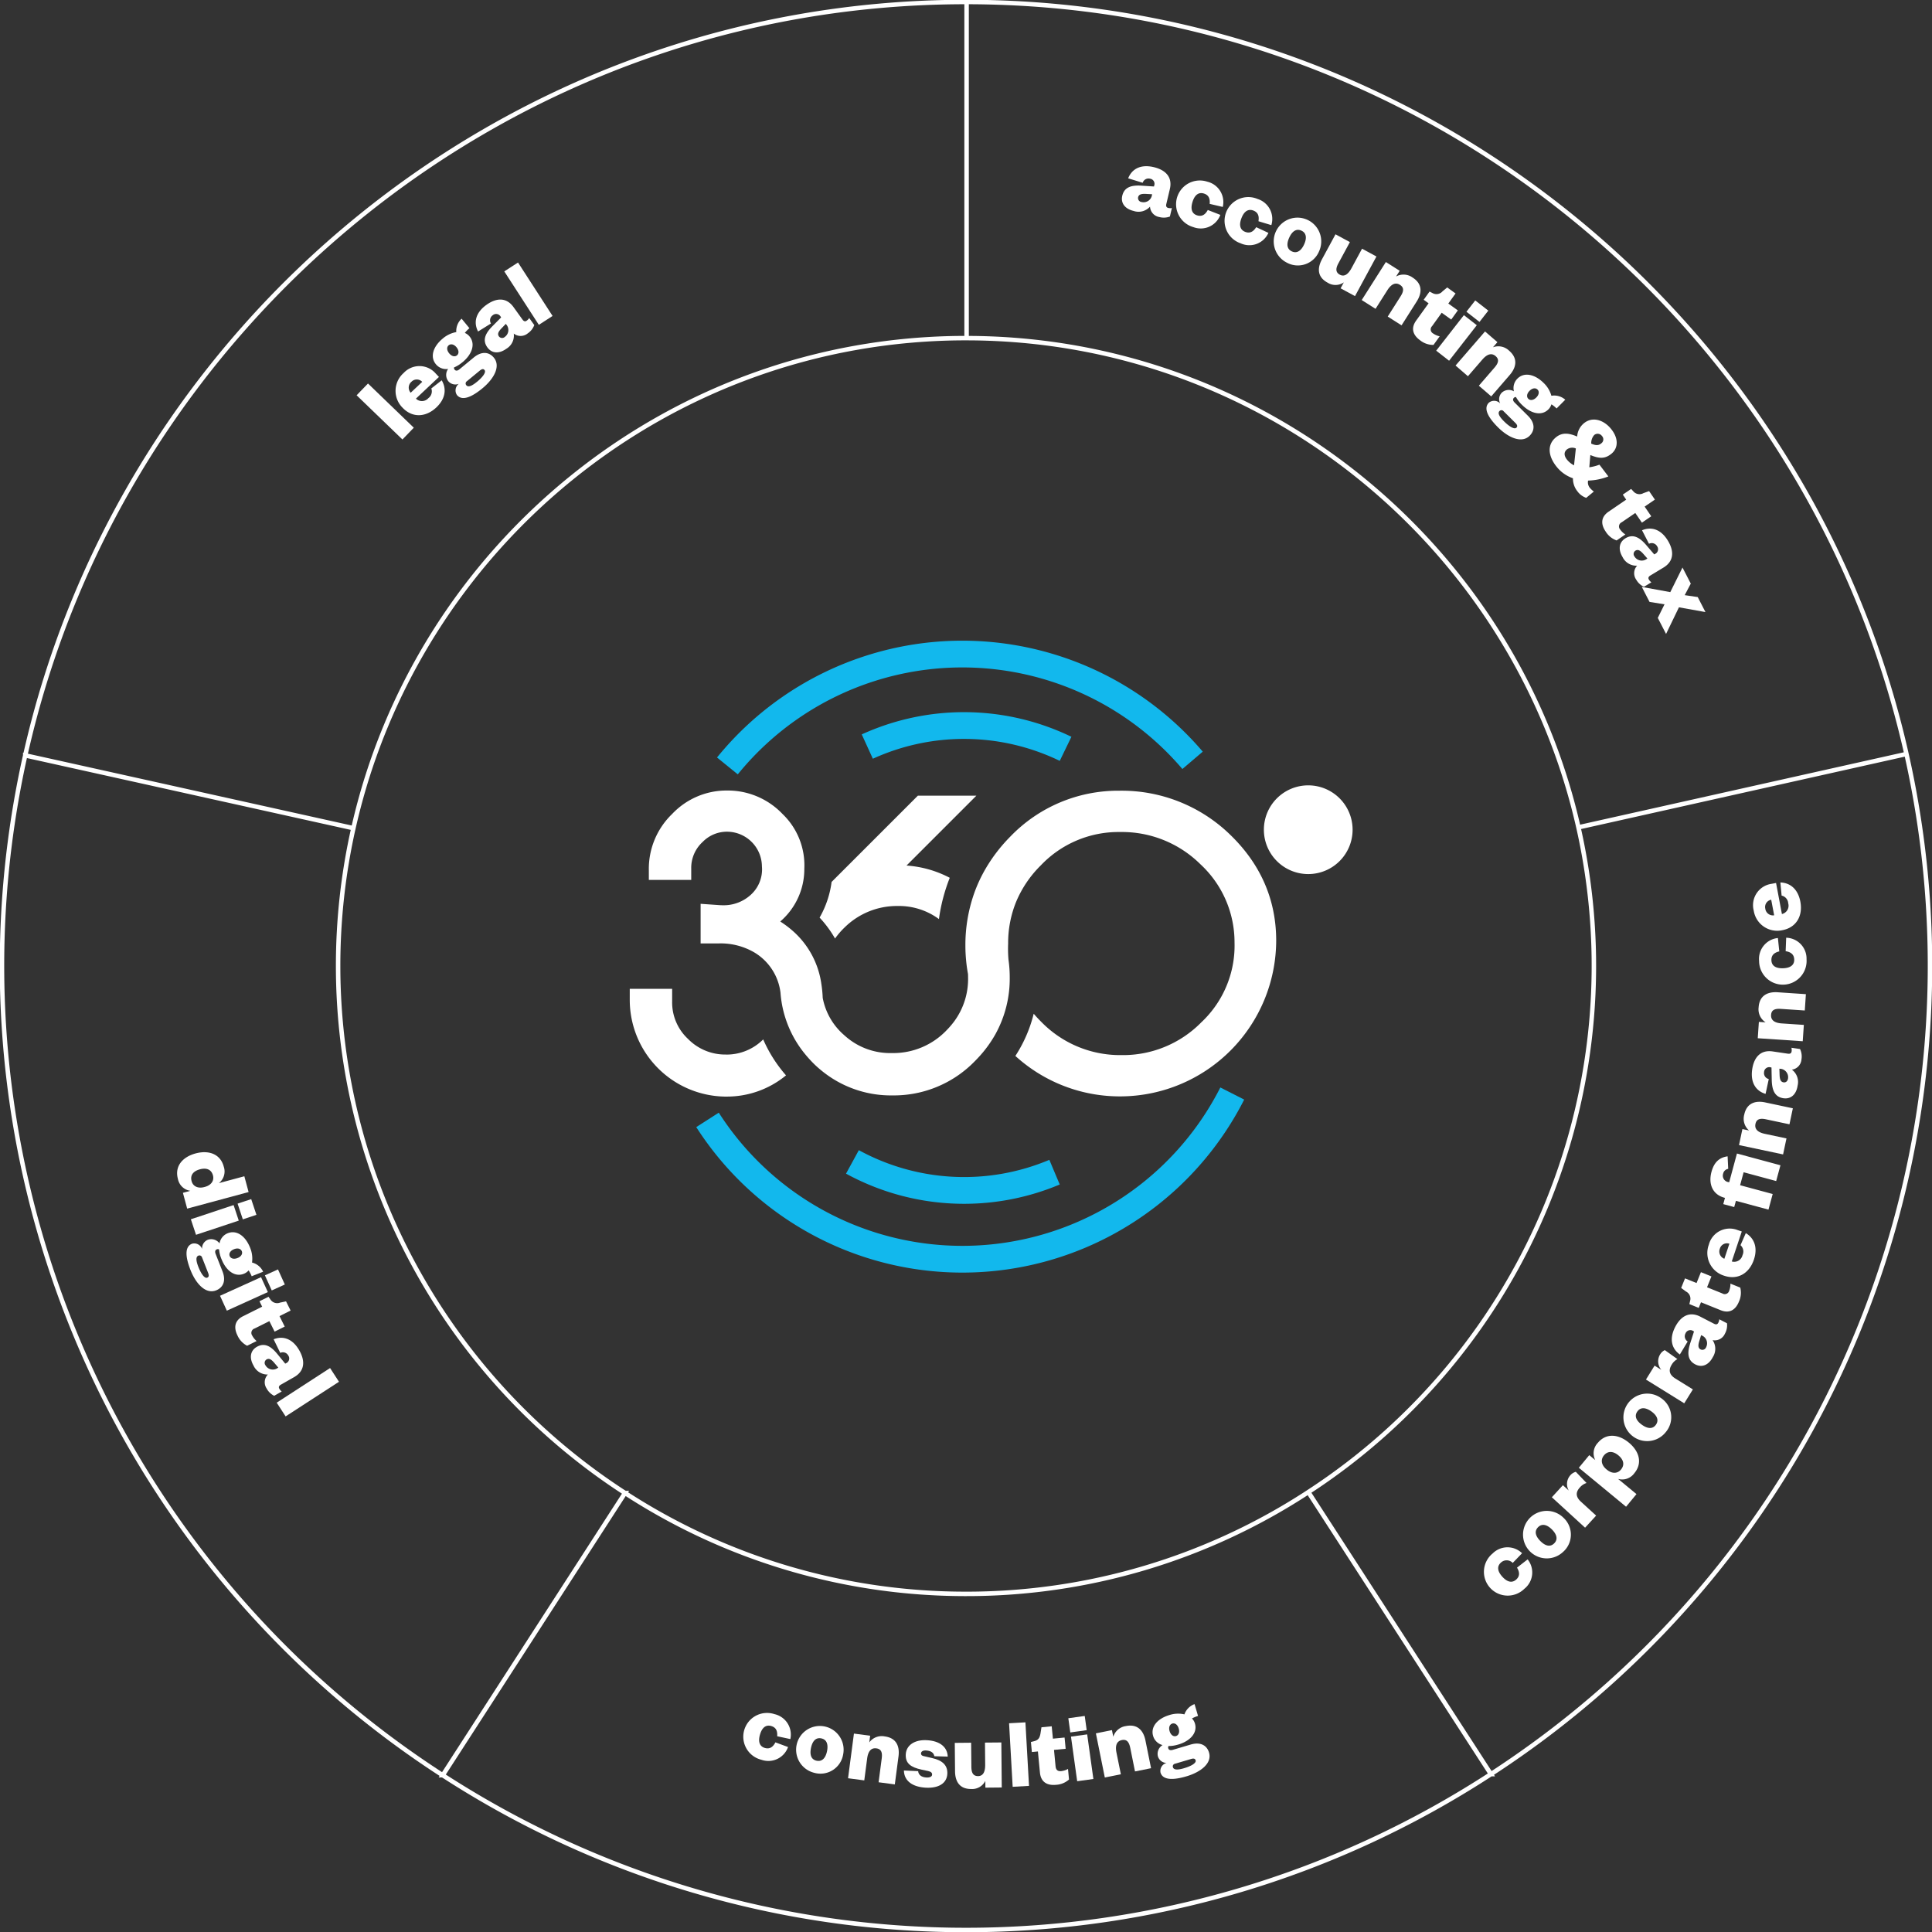 <svg id="Group_568" data-name="Group 568" xmlns="http://www.w3.org/2000/svg" xmlns:xlink="http://www.w3.org/1999/xlink" width="433.29" height="433.293" viewBox="0 0 433.29 433.293">
  <rect x="0" y="0" width="433.29" height="433.293" fill="#333333" stroke="none"/>
  <defs>
    <clipPath id="clip-path">
      <rect id="Rectangle_375" data-name="Rectangle 375" width="433.29" height="433.293" fill="none"/>
    </clipPath>
  </defs>
  <g id="Group_567" data-name="Group 567" clip-path="url(#clip-path)">
    <path id="Path_19370" data-name="Path 19370" d="M75.881,216.7a140.652,140.652,0,0,1,3.427-30.911l-73.6-16.326A216.148,216.148,0,0,0,99.338,398.184l40.886-63.3A140.81,140.81,0,0,1,75.881,216.7ZM216.7,75.881l.13,0V.5l-.13,0C113.707.5,27.318,72.894,5.712,169.459l73.6,16.326C93.435,122.96,149.668,75.881,216.7,75.881Zm0,281.631a139.987,139.987,0,0,1-76.472-22.63l-40.886,63.3a215.741,215.741,0,0,0,235.082-.244l-40.949-63.257A139.991,139.991,0,0,1,216.7,357.513ZM354.045,185.6a140.78,140.78,0,0,1-60.575,149.08l40.949,63.257a216.163,216.163,0,0,0,93.194-228.79Zm0,0,73.568-16.453C405.9,72.778,319.649.566,216.827.5V75.884C283.733,75.944,339.861,122.91,354.045,185.6Z" transform="translate(-0.051 -0.051)" fill="none" stroke="#fff" stroke-miterlimit="10" stroke-width="1"/>
    <path id="Path_19371" data-name="Path 19371" d="M367.12,74.966l2.93,2.285-1.979,2.536L365.144,77.5Zm.349,5.556-6.212,7.967-2.893-2.257,6.212-7.967Z" transform="translate(-36.267 -7.587)" fill="#fff"/>
    <path id="Path_19372" data-name="Path 19372" d="M365.971,92.748l-2.777-2.4,6.609-7.642,2.779,2.4-1,1.148a3.467,3.467,0,0,1,3.641.781c2.091,1.807,1.5,3.841.12,5.436l-4.148,4.8-2.776-2.4,3.513-4.063c.9-1.044,1.085-1.845.246-2.571-.942-.813-1.971-.386-2.966.761Z" transform="translate(-36.756 -8.37)" fill="#fff"/>
    <path id="Path_19373" data-name="Path 19373" d="M382.349,96.827c-.431-.432-1.152-.349-1.775.279-.64.643-.715,1.363-.284,1.795s1.155.347,1.8-.3c.623-.626.7-1.348.263-1.778m-7.487,7.156c1.205,1.2,2.33,1.833,2.762,1.4.3-.3.188-.641-.244-1.072l-2.639-2.616a.6.6,0,0,0-.912-.046c-.51.515.068,1.376,1.033,2.336m4.009-3.717a7.331,7.331,0,0,1-1.354-1.758.59.59,0,0,0-.479.194c-.239.244-.256.609.181,1.042l2.972,2.953c1.625,1.612,1.6,3.277.4,4.485-1.772,1.782-4.757.449-7.088-1.866-2.041-2.027-3.41-4.183-2.072-5.534a1.86,1.86,0,0,1,2.549.165,2.078,2.078,0,0,1,.359-2.42,2.3,2.3,0,0,1,2.723-.3,2.96,2.96,0,0,1,.776-2.84c1.516-1.526,3.889-1.022,5.9.972a6.347,6.347,0,0,1,1.725,2.863,3.745,3.745,0,0,1,3.111.886l-1.948,1.961a6.821,6.821,0,0,0-1.156-.927,2.7,2.7,0,0,1-.685,1.14c-1.5,1.512-3.889.992-5.913-1.019" transform="translate(-37.536 -9.462)" fill="#fff"/>
    <path id="Path_19374" data-name="Path 19374" d="M396,110.092c1.082.458,1.65.432,2.26-.073a1.1,1.1,0,0,0,.144-1.644,1.188,1.188,0,0,0-1.736-.217,2.68,2.68,0,0,0-.668,1.933m-3.861,4.862.409-3.777a1.977,1.977,0,0,0-2,.211c-.786.648-.615,1.534.05,2.338a4.881,4.881,0,0,0,1.54,1.228m7.7,2.491a13.317,13.317,0,0,1-4.547.931,1.919,1.919,0,0,0,.419,1.65,4.827,4.827,0,0,0,.874.808l-1.712,1.414a4.051,4.051,0,0,1-1.941-1.426,4.553,4.553,0,0,1-1.034-2.962,8.036,8.036,0,0,1-3.591-2.5c-1.918-2.325-2.325-4.957-.246-6.672,1.328-1.095,2.772-1.054,4.781-.186a4.212,4.212,0,0,1,1.509-2.978c1.923-1.585,4.435-.748,6.049,1.208,1.817,2.2,1.622,4.389.156,5.6-1.452,1.2-2.717,1.157-4.76.315l-.231,2.748a10.423,10.423,0,0,0,2.274-.585Z" transform="translate(-39.131 -10.595)" fill="#fff"/>
    <path id="Path_19375" data-name="Path 19375" d="M405.168,124.4l-.766-1.123L406.27,122l.518.555a1.79,1.79,0,0,0,2.24.389l1.275-.461,1.3,1.907-2.3,1.572,1.484,2.169-2.094,1.432-1.484-2.17-3.048,2.083a1.027,1.027,0,0,0-.34,1.631,4.043,4.043,0,0,0,1.163,1.1l-1.964,1.344a4.744,4.744,0,0,1-2.46-2c-.96-1.4-1.286-3.125.678-4.467Z" transform="translate(-40.46 -12.346)" fill="#fff"/>
    <path id="Path_19376" data-name="Path 19376" d="M410.368,138.609l-1.007-1.14c-.61-.661-1.113-.967-1.674-.628a.894.894,0,0,0-.211,1.319,1.891,1.891,0,0,0,2.754.532Zm.658,3.809c-.447.269-.525.58-.324.909a2.038,2.038,0,0,0,.555.617l-1.667,1.008a3.87,3.87,0,0,1-1.743-1.62,2.49,2.49,0,0,1,.209-3.116,3.443,3.443,0,0,1-3.264-1.946c-1.017-1.687-.812-3.319.662-4.208,1.667-1.007,3.111-.236,4.575,1.446l1.87,2.177.133-.08a1.159,1.159,0,0,0,.49-1.778,1.364,1.364,0,0,0-1.8-.528l-1.56-3.025c2.064-.876,4.239-.256,5.805,2.342,1.379,2.29,1.408,4.572-1,6.024Z" transform="translate(-40.902 -13.348)" fill="#fff"/>
    <path id="Path_19377" data-name="Path 19377" d="M417.993,150.534l-2.885,5.973-1.858-3.6,1.512-3.048-3.36-.537-1.733-3.362,6.385,1.168,2.737-5.516,1.861,3.605-1.365,2.589,2.922.429,1.733,3.365Z" transform="translate(-41.459 -14.331)" fill="#fff"/>
    <rect id="Rectangle_371" data-name="Rectangle 371" width="3.671" height="14.276" transform="translate(79.979 88.651) rotate(-46.025)" fill="#fff"/>
    <path id="Path_19378" data-name="Path 19378" d="M104.681,94.886a1.656,1.656,0,0,0-2.4-.04,1.727,1.727,0,0,0-.189,2.478Zm4.369-.349c1.205,2.038.738,4.253-1.208,6.087-2.36,2.219-5.378,2.385-7.582.045a5.329,5.329,0,0,1,.248-7.767,4.83,4.83,0,0,1,7.224.138l.7.741-5.163,4.862a1.919,1.919,0,0,0,2.793-.109,1.886,1.886,0,0,0,.658-2.174Z" transform="translate(-9.989 -9.244)" fill="#fff"/>
    <path id="Path_19379" data-name="Path 19379" d="M117.934,93.652c1.31-1.082,2.056-2.137,1.667-2.609-.274-.332-.617-.251-1.089.136l-2.868,2.363a.6.6,0,0,0-.136.906c.462.557,1.376.068,2.426-.8m-6.375-8.166c-.472.392-.459,1.115.1,1.8.577.7,1.285.848,1.757.459s.462-1.115-.112-1.815c-.563-.68-1.274-.829-1.745-.442m3.078,3.806a7.46,7.46,0,0,1-1.883,1.17.582.582,0,0,0,.146.5c.216.262.58.314,1.052-.075l3.234-2.667c1.768-1.453,3.423-1.263,4.5.048,1.6,1.944-.025,4.779-2.561,6.868-2.22,1.83-4.5,2.978-5.715,1.509a1.86,1.86,0,0,1,.422-2.518,2.073,2.073,0,0,1-2.373-.6,2.3,2.3,0,0,1-.025-2.74,2.96,2.96,0,0,1-2.749-1.054c-1.368-1.66-.63-3.97,1.557-5.773a6.368,6.368,0,0,1,3.018-1.431,3.766,3.766,0,0,1,1.193-3.008l1.755,2.135a7,7,0,0,0-1.035,1.06,2.713,2.713,0,0,1,1.067.8c1.354,1.642.6,3.967-1.6,5.783" transform="translate(-10.929 -8.048)" fill="#fff"/>
    <path id="Path_19380" data-name="Path 19380" d="M125.45,80.2,124.4,81.291c-.613.663-.876,1.188-.493,1.72a.9.9,0,0,0,1.331.105,1.891,1.891,0,0,0,.308-2.79Zm3.746-.962c.3.422.62.475.931.249a2.044,2.044,0,0,0,.573-.6l1.138,1.582a3.9,3.9,0,0,1-1.477,1.868,2.489,2.489,0,0,1-3.123.04,3.443,3.443,0,0,1-1.677,3.41c-1.6,1.15-3.244,1.077-4.249-.322-1.137-1.582-.487-3.083,1.072-4.677l2.024-2.039-.093-.128a1.159,1.159,0,0,0-1.81-.347,1.366,1.366,0,0,0-.382,1.838l-2.892,1.8c-1.036-1.989-.595-4.2,1.87-5.976,2.172-1.559,4.447-1.771,6.087.51Z" transform="translate(-12.013 -7.564)" fill="#fff"/>
    <rect id="Rectangle_372" data-name="Rectangle 372" width="3.668" height="14.27" transform="matrix(0.84, -0.543, 0.543, 0.84, 113.096, 60.865)" fill="#fff"/>
    <path id="Path_19381" data-name="Path 19381" d="M192.434,427.678a4.7,4.7,0,0,1,3.581,5.6l-2.953-.635c.1-1.268-.321-2-1.346-2.295-1.067-.307-2.013.2-2.513,1.94s.035,2.674,1.1,2.98c1.022.294,1.781-.126,2.363-1.256l2.835,1.05a4.688,4.688,0,0,1-6,2.85,5.327,5.327,0,1,1,2.935-10.235" transform="translate(-18.764 -43.255)" fill="#fff"/>
    <path id="Path_19382" data-name="Path 19382" d="M203.21,438.458c1.24.259,2.012-.643,2.321-2.129s-.028-2.621-1.271-2.882c-1.263-.266-2.009.643-2.32,2.129s0,2.616,1.27,2.882m-.567,2.7a5.327,5.327,0,1,1,6.5-4.075,5.155,5.155,0,0,1-6.5,4.075" transform="translate(-20.057 -43.577)" fill="#fff"/>
    <path id="Path_19383" data-name="Path 19383" d="M215.246,443.065l-3.638-.48,1.319-10.015,3.638.477-.2,1.506a3.463,3.463,0,0,1,3.468-1.351c2.739.361,3.364,2.385,3.091,4.474l-.829,6.29-3.638-.48.7-5.323c.182-1.369-.105-2.139-1.207-2.282-1.236-.164-1.86.76-2.056,2.264Z" transform="translate(-21.415 -43.777)" fill="#fff"/>
    <path id="Path_19384" data-name="Path 19384" d="M228.735,441.157c.085.846.736,1.361,1.845,1.426.813.048,1.263-.221,1.286-.628.022-.384-.189-.67-.882-.823l-1.479-.316c-2.423-.528-3.663-1.4-3.543-3.455.118-1.991,1.946-3.312,4.773-3.143,2.918.171,4.562,1.564,4.64,3.678l-3.015-.088c-.093-.731-.7-1.22-1.831-1.288-.7-.042-1.122.206-1.15.658-.02.339.241.537.577.6l1.946.454c2.243.5,3.493,1.592,3.378,3.561-.126,2.127-2.009,3.241-4.881,3.07-2.784-.165-4.8-1.4-4.856-3.851Z" transform="translate(-22.825 -43.942)" fill="#fff"/>
    <path id="Path_19385" data-name="Path 19385" d="M245.011,434.813l3.671-.032.093,10.1-3.672.035-.014-1.519a3.286,3.286,0,0,1-3.154,1.821c-2.765.025-3.621-1.871-3.638-3.977l-.057-6.365,3.668-.035.05,5.393c.013,1.359.4,2.1,1.514,2.091,1.155-.01,1.6-1.011,1.584-2.551Z" transform="translate(-24.11 -44)" fill="#fff"/>
    <rect id="Rectangle_373" data-name="Rectangle 373" width="3.671" height="14.274" transform="translate(226.306 386.476) rotate(-3.238)" fill="#fff"/>
    <path id="Path_19386" data-name="Path 19386" d="M258.806,436.392l-1.354.13-.216-2.254.733-.183c1-.256,1.263-.829,1.421-1.775l.211-1.341,2.3-.221.269,2.772,2.615-.251.243,2.523-2.614.253.351,3.673c.084.857.523,1.156,1.265,1.085a4.146,4.146,0,0,0,1.524-.489l.227,2.367a4.752,4.752,0,0,1-2.933,1.193c-1.69.163-3.36-.382-3.588-2.749Z" transform="translate(-26.033 -43.592)" fill="#fff"/>
    <path id="Path_19387" data-name="Path 19387" d="M270.8,432.3l1.391,10.005-3.633.5-1.391-10Zm-4.228-3.619,3.679-.512.441,3.186-3.678.51Z" transform="translate(-26.978 -43.331)" fill="#fff"/>
    <path id="Path_19388" data-name="Path 19388" d="M279.05,441.491l-3.6.724-2-9.9,3.6-.726.3,1.489a3.458,3.458,0,0,1,2.845-2.4c2.707-.545,3.955,1.168,4.369,3.231l1.256,6.22-3.6.723-1.06-5.263c-.274-1.353-.794-1.988-1.883-1.77-1.22.246-1.512,1.32-1.213,2.81Z" transform="translate(-27.674 -43.575)" fill="#fff"/>
    <path id="Path_19389" data-name="Path 19389" d="M294.7,439.575c1.63-.483,2.727-1.16,2.553-1.748-.122-.412-.472-.475-1.057-.3l-3.563,1.057a.6.6,0,0,0-.477.778c.208.7,1.243.6,2.544.214m-2.681-10c-.585.175-.859.846-.608,1.692.259.869.854,1.283,1.438,1.11s.859-.846.6-1.715c-.251-.846-.846-1.26-1.434-1.087m1.348,4.7a7.362,7.362,0,0,1-2.189.342.589.589,0,0,0-.06.515c.1.326.412.514,1,.341l4.018-1.191c2.191-.65,3.64.171,4.123,1.8.713,2.411-1.888,4.387-5.037,5.318-2.757.819-5.306.984-5.846-.839a1.855,1.855,0,0,1,1.369-2.154,2.074,2.074,0,0,1-1.951-1.476,2.3,2.3,0,0,1,1.044-2.531,2.956,2.956,0,0,1-2.117-2.042c-.61-2.061.97-3.9,3.683-4.705a6.363,6.363,0,0,1,3.337-.14,3.759,3.759,0,0,1,2.268-2.3l.786,2.649a7.054,7.054,0,0,0-1.366.572,2.676,2.676,0,0,1,.671,1.145c.6,2.041-1,3.887-3.731,4.7" transform="translate(-29.105 -43.032)" fill="#fff"/>
    <path id="Path_19390" data-name="Path 19390" d="M50.435,295.277c1.4-.377,2.112-1.389,1.8-2.569-.377-1.4-1.527-1.747-2.927-1.371-1.422.384-2.24,1.26-1.861,2.659.316,1.183,1.442,1.7,2.863,1.316Zm-3.279.884a3.334,3.334,0,0,1-2.784-2.671c-.778-2.888,1.085-4.939,3.972-5.717,2.863-.771,5.527.06,6.305,2.945a3.328,3.328,0,0,1-1.085,3.718l5.707-1.54.955,3.543-13.775,3.714-.956-3.543Z" transform="translate(-4.473 -29.095)" fill="#fff"/>
    <path id="Path_19391" data-name="Path 19391" d="M61.157,299.206l1.172,3.525-3.051,1.015-1.173-3.525Zm-2.79,4.818-9.587,3.186-1.158-3.483,9.587-3.184Z" transform="translate(-4.819 -30.28)" fill="#fff"/>
    <path id="Path_19392" data-name="Path 19392" d="M58.944,311.73c-.226-.567-.916-.784-1.74-.459-.843.333-1.205.962-.979,1.532s.917.784,1.76.449c.821-.323,1.183-.952.959-1.522m-9.732,3.543c.623,1.582,1.4,2.616,1.964,2.39.4-.156.431-.51.209-1.08l-1.361-3.455a.6.6,0,0,0-.819-.409c-.673.266-.49,1.291.007,2.554m5.163-1.79a7.432,7.432,0,0,1-.532-2.152.582.582,0,0,0-.518-.015c-.316.123-.477.455-.253,1.025l1.537,3.9c.839,2.129.146,3.646-1.436,4.268-2.338.921-4.534-1.5-5.737-4.558-1.055-2.674-1.442-5.2.329-5.9a1.856,1.856,0,0,1,2.264,1.176,2.078,2.078,0,0,1,1.3-2.072,2.3,2.3,0,0,1,2.615.823,2.965,2.965,0,0,1,1.85-2.29c2-.788,3.973.628,5.01,3.262a6.371,6.371,0,0,1,.429,3.315,3.746,3.746,0,0,1,2.491,2.061l-2.571,1.012a6.8,6.8,0,0,0-.686-1.311,2.738,2.738,0,0,1-1.087.766c-1.979.784-3.957-.655-5-3.309" transform="translate(-4.71 -31.116)" fill="#fff"/>
    <path id="Path_19393" data-name="Path 19393" d="M67.9,316.747l1.534,3.385L66.5,321.46l-1.534-3.385Zm-2.272,5.084-9.2,4.17L54.9,322.658l9.2-4.168Z" transform="translate(-5.556 -32.055)" fill="#fff"/>
    <path id="Path_19394" data-name="Path 19394" d="M64.734,325.793l-.6-1.215,2.026-1.009.434.617a1.791,1.791,0,0,0,2.167.693l1.328-.281,1.029,2.066-2.493,1.243,1.17,2.35-2.269,1.132-1.173-2.353-3.3,1.647a1.027,1.027,0,0,0-.56,1.569,4.115,4.115,0,0,0,1,1.248l-2.129,1.06a4.765,4.765,0,0,1-2.164-2.313c-.756-1.522-.847-3.274,1.283-4.333Z" transform="translate(-5.941 -32.745)" fill="#fff"/>
    <path id="Path_19395" data-name="Path 19395" d="M68.752,340.5l-.977-1.162c-.6-.678-1.089-.994-1.662-.67a.9.9,0,0,0-.241,1.313,1.891,1.891,0,0,0,2.744.6Zm.57,3.824c-.452.259-.537.567-.347.9a2.145,2.145,0,0,0,.543.627l-1.69.967a3.877,3.877,0,0,1-1.708-1.66,2.494,2.494,0,0,1,.284-3.111,3.434,3.434,0,0,1-3.217-2.021c-.979-1.712-.735-3.339.759-4.193,1.692-.967,3.119-.166,4.54,1.551l1.82,2.222.141-.077a1.16,1.16,0,0,0,.529-1.765,1.366,1.366,0,0,0-1.788-.57L67.7,334.14c2.086-.826,4.243-.156,5.75,2.481,1.328,2.32,1.3,4.6-1.138,6Z" transform="translate(-6.335 -33.782)" fill="#fff"/>
    <rect id="Rectangle_374" data-name="Rectangle 374" width="14.27" height="3.67" transform="translate(62.055 314.578) rotate(-32.979)" fill="#fff"/>
    <path id="Path_19396" data-name="Path 19396" d="M372.177,387.514a4.7,4.7,0,0,1,6.647-.1l-2.1,2.177a1.875,1.875,0,0,0-2.657-.066c-.823.746-.891,1.818.326,3.159s2.29,1.381,3.114.633c.788-.714.83-1.58.178-2.669l2.383-1.855a4.684,4.684,0,0,1-.735,6.6,5.33,5.33,0,1,1-7.159-7.887" transform="translate(-37.466 -39.073)" fill="#fff"/>
    <path id="Path_19397" data-name="Path 19397" d="M386.983,384.267c.9-.9.56-2.031-.512-3.106s-2.21-1.408-3.106-.512c-.914.914-.56,2.034.512,3.109s2.194,1.424,3.106.51m1.953,1.956a5.326,5.326,0,1,1,.146-7.67,5.157,5.157,0,0,1-.146,7.67" transform="translate(-38.419 -38.145)" fill="#fff"/>
    <path id="Path_19398" data-name="Path 19398" d="M395,369.757a3.256,3.256,0,0,0-1.494,1c-.919,1-1.017,2.049.236,3.194l3.41,3.121-2.478,2.709-7.453-6.825,2.479-2.706,1.32,1.21a2.939,2.939,0,0,1,.344-3.433,2.445,2.445,0,0,1,1.233-.776Z" transform="translate(-39.187 -37.166)" fill="#fff"/>
    <path id="Path_19399" data-name="Path 19399" d="M400.242,365.86c1.137.936,2.376.929,3.168-.03.907-1.1.54-2.26-.6-3.194-1.118-.924-2.323-1.067-3.232.036-.794.961-.562,2.177.555,3.1Zm6.641,5.479-2.335,2.832-10.593-8.74,2.338-2.83,1.345,1.11a3.361,3.361,0,0,1,.563-3.854c1.89-2.287,4.673-1.958,6.962-.07,2.308,1.9,3.141,4.56,1.253,6.847a3.373,3.373,0,0,1-3.658,1.3Z" transform="translate(-39.869 -36.256)" fill="#fff"/>
    <path id="Path_19400" data-name="Path 19400" d="M412.333,354.707c.738-1.03.22-2.1-1.01-2.98s-2.41-1.033-3.148,0c-.753,1.047-.223,2.1,1.009,2.983s2.4,1.049,3.149,0m2.244,1.612a5.326,5.326,0,1,1-1.1-7.593,5.161,5.161,0,0,1,1.1,7.593" transform="translate(-40.961 -35.183)" fill="#fff"/>
    <path id="Path_19401" data-name="Path 19401" d="M417.757,338.9a3.276,3.276,0,0,0-1.285,1.256c-.718,1.155-.62,2.2.823,3.1l3.93,2.438-1.936,3.118-8.587-5.328,1.936-3.118,1.519.941a2.934,2.934,0,0,1-.294-3.434,2.409,2.409,0,0,1,1.067-.99Z" transform="translate(-41.563 -34.093)" fill="#fff"/>
    <path id="Path_19402" data-name="Path 19402" d="M423.722,332.622l-.444,1.452c-.244.868-.241,1.456.342,1.757a.9.9,0,0,0,1.233-.51,1.893,1.893,0,0,0-.99-2.626Zm2.9-2.556c.465.241.768.143.947-.2a2.08,2.08,0,0,0,.231-.8l1.73.893a3.834,3.834,0,0,1-.465,2.333,2.492,2.492,0,0,1-2.765,1.453,3.44,3.44,0,0,1,.053,3.8c-.906,1.75-2.4,2.43-3.932,1.639-1.732-.893-1.83-2.526-1.165-4.655l.876-2.732-.14-.073a1.159,1.159,0,0,0-1.771.515,1.364,1.364,0,0,0,.493,1.807l-1.758,2.916c-1.828-1.3-2.436-3.476-1.044-6.175,1.225-2.373,3.157-3.593,5.652-2.3Z" transform="translate(-42.216 -33.19)" fill="#fff"/>
    <path id="Path_19403" data-name="Path 19403" d="M423.935,324.184l-.51,1.26-2.1-.848.173-.733a1.784,1.784,0,0,0-.919-2.082l-1.092-.809.866-2.145,2.587,1.044.982-2.437,2.355.951-.984,2.435,3.425,1.384a1.029,1.029,0,0,0,1.547-.623,4.1,4.1,0,0,0,.269-1.576l2.207.891a4.752,4.752,0,0,1-.3,3.154c-.637,1.576-1.89,2.8-4.095,1.915Z" transform="translate(-42.453 -32.125)" fill="#fff"/>
    <path id="Path_19404" data-name="Path 19404" d="M430.967,309.955a1.655,1.655,0,0,0-2.135,1.1,1.732,1.732,0,0,0,1.007,2.272Zm3.683-2.379c2.026,1.229,2.664,3.4,1.818,5.934-1.027,3.07-3.606,4.647-6.657,3.628a5.323,5.323,0,0,1-3.458-6.954,4.833,4.833,0,0,1,6.428-3.3l.964.324-2.242,6.725a1.92,1.92,0,0,0,2.408-1.417,1.892,1.892,0,0,0-.452-2.23Z" transform="translate(-43.116 -31.026)" fill="#fff"/>
    <path id="Path_19405" data-name="Path 19405" d="M432.122,299.837l-2.451-.661.379-1.4-.13-.035c-2.626-.707-3.636-3.045-2.892-5.8.608-2.251,1.835-3.234,3.616-3.482l.133,2.807a1.382,1.382,0,0,0-1.141,1.1,1.45,1.45,0,0,0,1.205,1.873l.154.042,1.742-6.452,9.755,2.633L441.535,294l-7.3-1.971-.789,2.908,7.307,1.973-.945,3.5-7.3-1.971Z" transform="translate(-43.192 -29.128)" fill="#fff"/>
    <path id="Path_19406" data-name="Path 19406" d="M444.567,283.136l-.76,3.588-9.883-2.094.76-3.591,1.487.315a3.456,3.456,0,0,1-1.074-3.561c.574-2.7,2.641-3.168,4.7-2.731l6.2,1.318-.76,3.589-5.251-1.115c-1.353-.286-2.142-.06-2.373,1.027-.258,1.218.613,1.913,2.1,2.227Z" transform="translate(-43.914 -27.822)" fill="#fff"/>
    <path id="Path_19407" data-name="Path 19407" d="M443.3,266.13l.05,1.519c.05.9.244,1.456.893,1.55.515.077.912-.277,1-.882a1.89,1.89,0,0,0-1.788-2.164Zm1.911-3.36c.517.075.773-.115.829-.5a2.129,2.129,0,0,0-.038-.829l1.926.281a3.858,3.858,0,0,1,.318,2.36,2.49,2.49,0,0,1-2.142,2.272,3.442,3.442,0,0,1,1.284,3.578c-.286,1.949-1.484,3.078-3.186,2.829-1.926-.283-2.553-1.795-2.614-4.025l-.06-2.872-.155-.022a1.16,1.16,0,0,0-1.509,1.062,1.366,1.366,0,0,0,1.057,1.551l-.718,3.33c-2.152-.638-3.435-2.5-3-5.5.389-2.644,1.818-4.427,4.6-4.02Z" transform="translate(-44.237 -26.459)" fill="#fff"/>
    <path id="Path_19408" data-name="Path 19408" d="M448.936,254.91l-.249,3.664L438.6,257.9l.249-3.663,1.514.1a3.46,3.46,0,0,1-1.567-3.377c.183-2.757,2.164-3.511,4.268-3.37l6.33.427-.246,3.661-5.358-.36c-1.379-.093-2.129.244-2.2,1.351-.083,1.243.876,1.808,2.39,1.908Z" transform="translate(-44.387 -25.055)" fill="#fff"/>
    <path id="Path_19409" data-name="Path 19409" d="M438.934,239.183a4.7,4.7,0,0,1,4.218-5.132l.309,3c-1.236.294-1.8.924-1.765,1.989.038,1.109.811,1.852,2.621,1.79s2.534-.858,2.493-1.968c-.035-1.061-.668-1.655-1.921-1.86l.12-3.018a4.683,4.683,0,0,1,4.565,4.828,5.327,5.327,0,1,1-10.641.369" transform="translate(-44.42 -23.68)" fill="#fff"/>
    <path id="Path_19410" data-name="Path 19410" d="M441.5,224.066a1.653,1.653,0,0,0-1.326,2,1.728,1.728,0,0,0,1.989,1.492Zm2.059-3.872c2.366.083,3.98,1.667,4.477,4.294.6,3.184-.883,5.815-4.043,6.413a5.328,5.328,0,0,1-6.41-4.389,4.832,4.832,0,0,1,4.005-6.014l1-.191,1.315,6.968a1.918,1.918,0,0,0,1.412-2.411,1.881,1.881,0,0,0-1.479-1.725Z" transform="translate(-44.272 -22.284)" fill="#fff"/>
    <path id="Path_19411" data-name="Path 19411" d="M286.717,47.757l-1.52-.081c-.9-.027-1.471.119-1.624.759a.9.9,0,0,0,.8,1.072,1.892,1.892,0,0,0,2.31-1.594Zm3.181,2.2c-.12.507.05.778.421.869a2.108,2.108,0,0,0,.831.032l-.449,1.9a3.881,3.881,0,0,1-2.378.111,2.494,2.494,0,0,1-2.079-2.332,3.441,3.441,0,0,1-3.675.969c-1.919-.455-2.941-1.745-2.544-3.42.449-1.9,2.008-2.388,4.238-2.257l2.865.191.038-.155a1.16,1.16,0,0,0-.927-1.594,1.371,1.371,0,0,0-1.639.916l-3.255-1c.822-2.089,2.785-3.207,5.74-2.506,2.6.615,4.254,2.194,3.606,4.929Z" transform="translate(-28.33 -4.196)" fill="#fff"/>
    <path id="Path_19412" data-name="Path 19412" d="M300.441,45.3a4.7,4.7,0,0,1,3.475,5.664l-2.94-.688c.126-1.266-.284-2.009-1.3-2.32-1.062-.327-2.019.163-2.551,1.9s-.015,2.674,1.047,3c1.019.315,1.782-.093,2.385-1.21l2.815,1.1a4.682,4.682,0,0,1-6.053,2.742A5.329,5.329,0,1,1,300.441,45.3" transform="translate(-29.685 -4.554)" fill="#fff"/>
    <path id="Path_19413" data-name="Path 19413" d="M312.935,49.593a4.7,4.7,0,0,1,3.106,5.875l-2.891-.876c.206-1.252-.156-2.021-1.152-2.4-1.037-.393-2.021.033-2.667,1.727s-.183,2.667.854,3.061c1,.377,1.785.022,2.458-1.055l2.74,1.278a4.682,4.682,0,0,1-6.217,2.345,5.327,5.327,0,1,1,3.769-9.958" transform="translate(-30.916 -4.976)" fill="#fff"/>
    <path id="Path_19414" data-name="Path 19414" d="M321.858,61.861c1.152.525,2.1-.189,2.732-1.569s.547-2.564-.608-3.091c-1.175-.535-2.1.185-2.731,1.567s-.568,2.556.608,3.094m-1.148,2.513a5.328,5.328,0,1,1,7.239-2.551,5.157,5.157,0,0,1-7.239,2.551" transform="translate(-32.116 -5.474)" fill="#fff"/>
    <path id="Path_19415" data-name="Path 19415" d="M338.769,61.693,342,63.44l-4.809,8.886-3.228-1.748.723-1.336a3.278,3.278,0,0,1-3.641.066c-2.433-1.316-2.262-3.389-1.26-5.243l3.031-5.6,3.228,1.748-2.568,4.743c-.645,1.194-.663,2.036.311,2.566,1.017.549,1.891-.113,2.624-1.467Z" transform="translate(-33.304 -5.917)" fill="#fff"/>
    <path id="Path_19416" data-name="Path 19416" d="M342.879,75.877l-3.1-1.968,5.415-8.527,3.1,1.966-.811,1.281a3.461,3.461,0,0,1,3.713.238c2.331,1.482,2.047,3.581.917,5.359l-3.4,5.356-3.1-1.967,2.878-4.534c.741-1.165.805-1.984-.133-2.579-1.05-.668-2.007-.093-2.82,1.187Z" transform="translate(-34.386 -6.617)" fill="#fff"/>
    <path id="Path_19417" data-name="Path 19417" d="M356.07,75.282l-1.1-.794,1.32-1.84.67.343a1.789,1.789,0,0,0,2.243-.4l1.042-.866,1.878,1.348-1.628,2.262,2.135,1.534-1.481,2.059L359.013,77.4l-2.157,3a1.03,1.03,0,0,0,.239,1.649,4.107,4.107,0,0,0,1.469.635l-1.389,1.931a4.743,4.743,0,0,1-3-1.035c-1.378-.991-2.275-2.5-.886-4.432Z" transform="translate(-35.683 -7.259)" fill="#fff"/>
    <path id="Path_19418" data-name="Path 19418" d="M178.65,261.47a11.665,11.665,0,0,1-8.451-3.508,11.17,11.17,0,0,1-3.553-8.415V246.73h-9.507v2.49A21.694,21.694,0,0,0,178.377,270.9l.355,0a20.831,20.831,0,0,0,13.453-4.758,30.86,30.86,0,0,1-5.118-8.066,11.589,11.589,0,0,1-8.417,3.4" transform="translate(-15.903 -24.969)" fill="#fff"/>
    <path id="Path_19419" data-name="Path 19419" d="M210.168,228.042a16.684,16.684,0,0,1,11.847-4.762,15.1,15.1,0,0,1,9.258,2.935,39.761,39.761,0,0,1,2.426-9.259,24.392,24.392,0,0,0-9.7-2.749l15.671-15.671H226.549L207.2,217.882a21.689,21.689,0,0,1-2.692,8,25.168,25.168,0,0,1,3.464,4.694,17.514,17.514,0,0,1,2.193-2.531" transform="translate(-20.697 -20.092)" fill="#fff"/>
    <path id="Path_19420" data-name="Path 19420" d="M292.052,206.946a34.909,34.909,0,0,0-24.634-9.65,33.512,33.512,0,0,0-24.432,10.269,36.123,36.123,0,0,0-5.483,7.089,32.667,32.667,0,0,0-2.76,5.991,34.953,34.953,0,0,0-1.849,11.417c0,1.014.048,2.008.134,2.992a33.459,33.459,0,0,0,.45,3.348c.011.256.017.522.017.786a16.023,16.023,0,0,1-3.132,9.866,18.415,18.415,0,0,1-1.6,1.872,16.52,16.52,0,0,1-12.373,5.206,15.187,15.187,0,0,1-10.361-3.734c-.144-.127-.29-.25-.431-.383a14.56,14.56,0,0,1-4.708-8.291v-.072a25.654,25.654,0,0,0-.287-2.935,19.411,19.411,0,0,0-6.6-12.135,22.427,22.427,0,0,0-2.634-1.954,15.478,15.478,0,0,0,5.4-11.714c0-.04,0-.082,0-.123a15.936,15.936,0,0,0-4.895-12.284,16.947,16.947,0,0,0-12.22-5.254c-.116,0-.228,0-.342,0a16.76,16.76,0,0,0-12.172,5.245,17.088,17.088,0,0,0-5.24,12.646V217.3h9.507v-2.572a7.869,7.869,0,0,1,2.559-5.941,7.6,7.6,0,0,1,5.446-2.3c.173,0,.348.007.516.017a7.85,7.85,0,0,1,7.334,7.766,7.687,7.687,0,0,1-2.737,6.576,8.956,8.956,0,0,1-5.978,2.136c-.307,0-.622-.011-.956-.038l-4.079-.284v8.882h4.134a14.941,14.941,0,0,1,7.987,2.067,12.22,12.22,0,0,1,5.794,8.981,24.452,24.452,0,0,0,5.606,13.887,27.9,27.9,0,0,0,2.125,2.3,26.516,26.516,0,0,0,2.5,2.088,24.53,24.53,0,0,0,14.888,4.765,25.331,25.331,0,0,0,18.5-7.711c.232-.232.454-.471.679-.706a27.16,27.16,0,0,0,3.881-5.271,25.705,25.705,0,0,0,3.231-12.763,27.69,27.69,0,0,0-.28-3.993,28.969,28.969,0,0,1-.075-3.621,24.425,24.425,0,0,1,1.814-9.408A25.052,25.052,0,0,1,249.845,214a24,24,0,0,1,17.737-7.44,24.981,24.981,0,0,1,18.01,7.218,23.834,23.834,0,0,1,7.662,17.566,23.59,23.59,0,0,1-7.43,17.876A24.627,24.627,0,0,1,268,256.59l-.321,0a24.661,24.661,0,0,1-17.764-7.451q-.9-.891-1.7-1.827a30.93,30.93,0,0,1-4.113,9.466,34.759,34.759,0,0,0,23.725,9.07,35.04,35.04,0,0,0,34.77-34.934c0-9.248-3.546-17.31-10.546-23.965" transform="translate(-16.385 -19.962)" fill="#fff"/>
    <path id="Path_19421" data-name="Path 19421" d="M294.226,261.762a67.885,67.885,0,0,1-117.685,5.912M181,188.288a67.866,67.866,0,0,1,104.325-1.253" transform="translate(-17.866 -16.516)" fill="none" stroke="#12b8ed" stroke-miterlimit="10" stroke-width="6"/>
    <path id="Path_19422" data-name="Path 19422" d="M335.262,205.912a9.948,9.948,0,1,1-9.948-9.948,9.948,9.948,0,0,1,9.948,9.948" transform="translate(-31.915 -19.832)" fill="#fff"/>
    <path id="Path_19423" data-name="Path 19423" d="M260.88,186.261a52.257,52.257,0,0,0-44.469-.508" transform="translate(-21.901 -18.321)" fill="none" stroke="#12b8ed" stroke-miterlimit="10" stroke-width="6"/>
    <path id="Path_19424" data-name="Path 19424" d="M212.7,289.923a52.251,52.251,0,0,0,45.327,2.3" transform="translate(-21.525 -29.341)" fill="none" stroke="#12b8ed" stroke-miterlimit="10" stroke-width="6"/>
  </g>
</svg>
